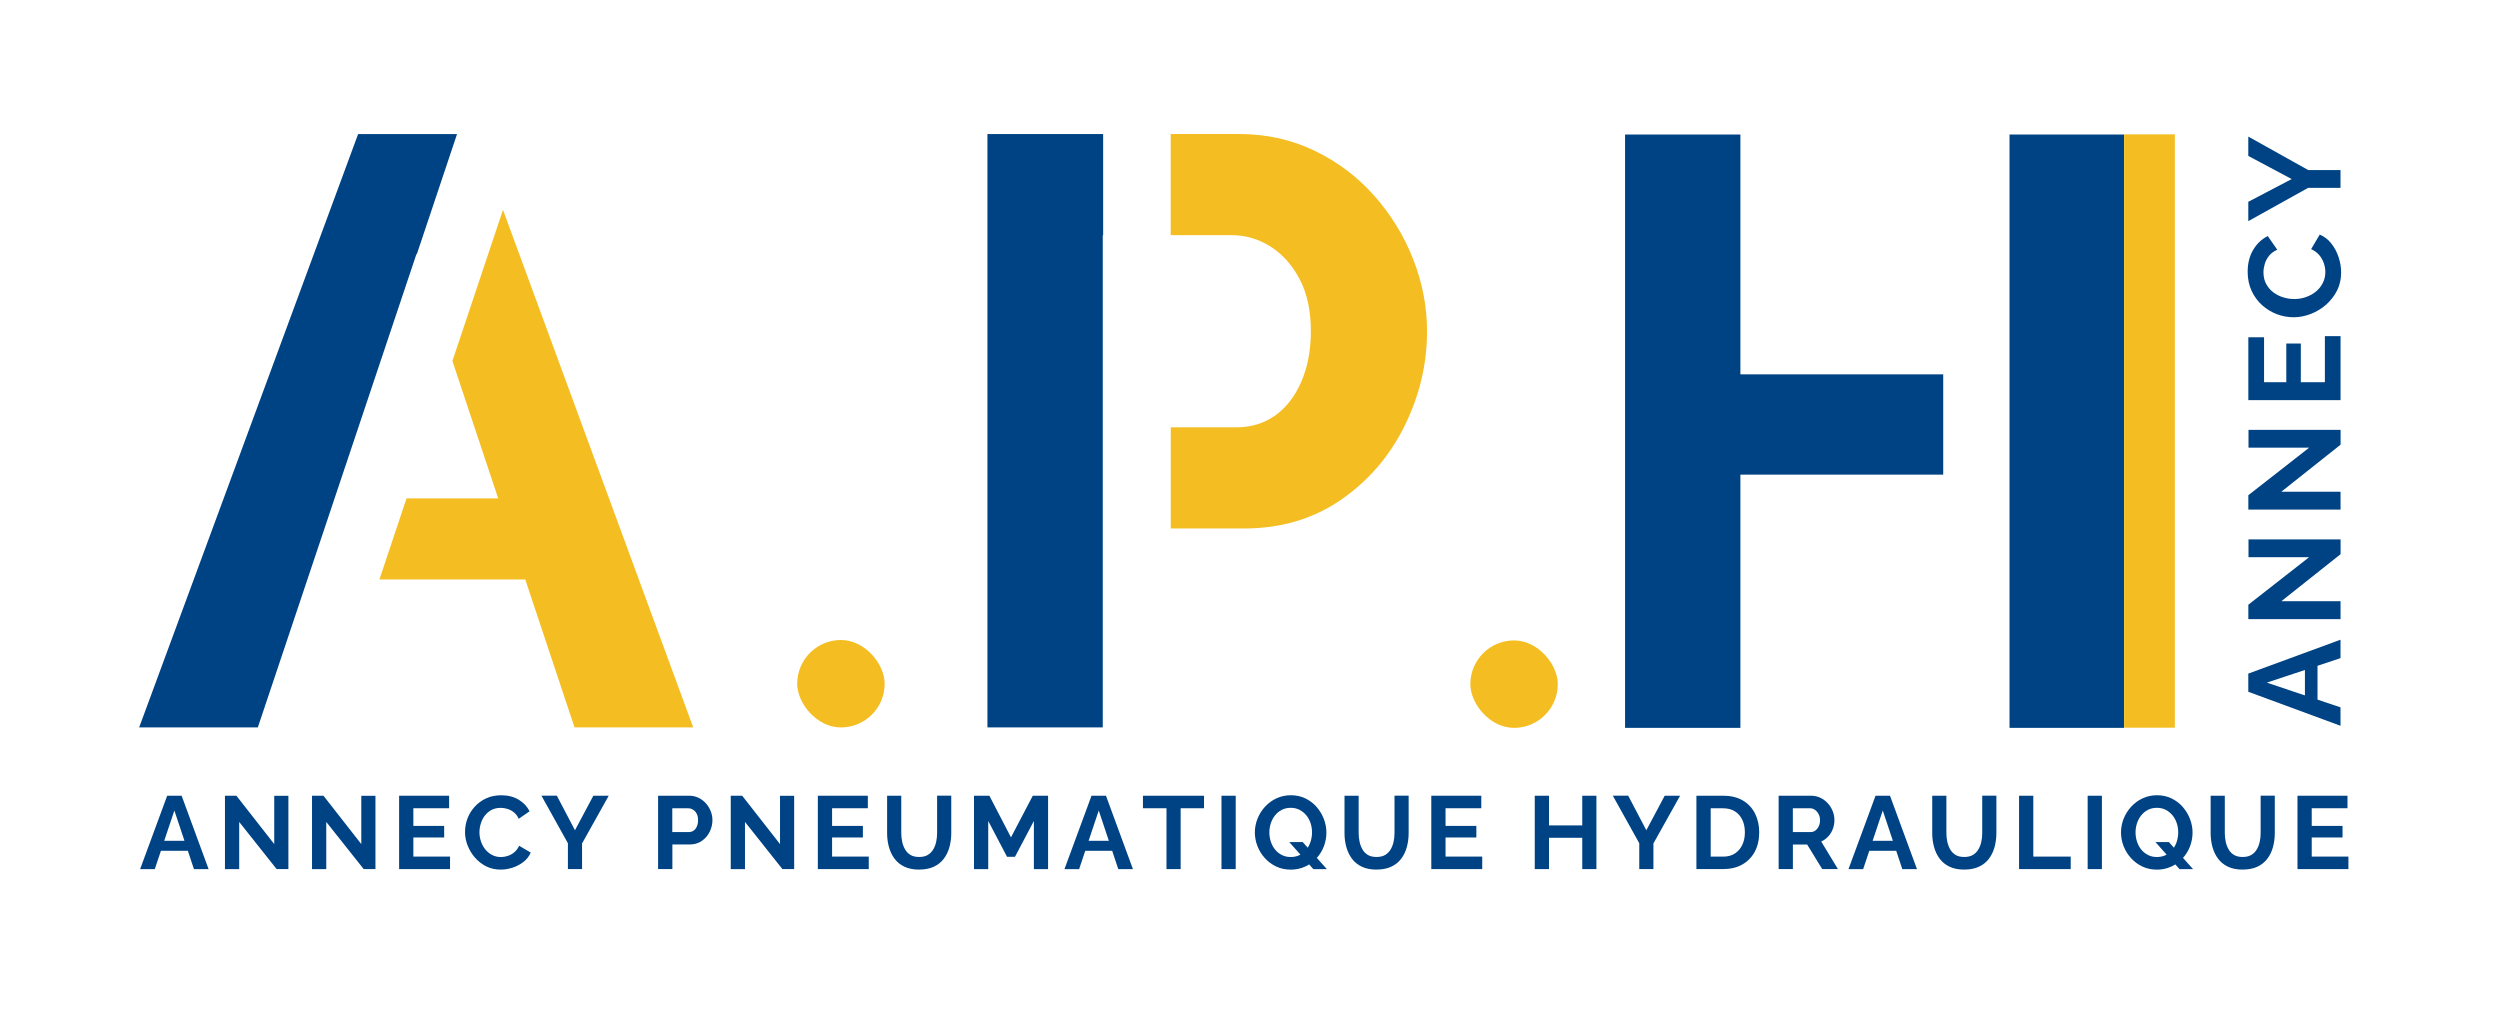 <?xml version="1.0" encoding="UTF-8"?>
<svg id="Calque_2" data-name="Calque 2" xmlns="http://www.w3.org/2000/svg" viewBox="0 0 591.56 239.45">
  <defs>
    <style>
      .cls-1 {
        fill: none;
      }

      .cls-2 {
        fill: #004385;
      }

      .cls-3 {
        fill: #f4bd21;
      }
    </style>
  </defs>
  <g id="P1">
    <g>
      <rect class="cls-3" x="502.62" y="31.79" width="12" height="140.4"/>
      <rect class="cls-2" x="475.5" y="31.83" width="27.09" height="140.4"/>
      <polygon class="cls-2" points="459.81 88.58 411.82 88.58 411.82 31.83 384.53 31.83 384.53 172.23 411.82 172.23 411.82 112.31 459.81 112.31 459.81 88.58"/>
      <polygon class="cls-2" points="260.94 55.65 261.03 55.65 261.03 31.72 233.65 31.72 233.65 172.12 260.94 172.12 260.94 55.65"/>
      <path class="cls-3" d="M334.41,61.38c-2.17-5.54-5.24-10.55-9.2-15.03-3.96-4.48-8.67-8.04-14.14-10.68-5.47-2.64-11.44-3.96-17.9-3.96h-16.15v23.93h14.37c3.29,0,6.36.89,9.2,2.67,2.83,1.78,5.14,4.35,6.92,7.71,1.78,3.36,2.67,7.48,2.67,12.36,0,4.48-.76,8.47-2.27,11.96-1.52,3.5-3.59,6.16-6.23,8.01-2.64,1.85-5.67,2.77-9.1,2.77h-15.55v23.93h17.33c8.7,0,16.31-2.24,22.84-6.72,6.53-4.48,11.57-10.31,15.13-17.5,3.56-7.18,5.34-14.66,5.34-22.44,0-5.8-1.09-11.47-3.26-17.01Z"/>
      <rect class="cls-3" x="188.64" y="151.44" width="20.69" height="20.69" rx="10.34" ry="10.34"/>
      <rect class="cls-3" x="347.92" y="151.54" width="20.69" height="20.69" rx="10.34" ry="10.34"/>
      <g>
        <path class="cls-2" d="M39.56,188.29h3.42l6.38,17.36h-3.47l-1.44-4.33h-6.37l-1.45,4.33h-3.47l6.4-17.36ZM43.65,198.95l-2.39-7.16-2.4,7.16h4.79Z"/>
        <path class="cls-2" d="M56.6,194.5v11.15h-3.37v-17.36h2.71l8.95,11.44v-11.42h3.35v17.33h-2.79l-8.85-11.15Z"/>
        <path class="cls-2" d="M77.2,194.5v11.15h-3.37v-17.36h2.71l8.95,11.44v-11.42h3.35v17.33h-2.79l-8.85-11.15Z"/>
        <path class="cls-2" d="M106.49,202.69v2.96h-12.05v-17.36h11.83v2.96h-8.46v4.18h7.29v2.74h-7.29v4.52h8.68Z"/>
        <path class="cls-2" d="M110.04,196.83c0-1.08.19-2.12.57-3.14.38-1.02.94-1.94,1.69-2.77.74-.83,1.64-1.5,2.7-1.99,1.06-.5,2.26-.75,3.59-.75,1.6,0,2.98.35,4.14,1.05,1.16.7,2.02,1.61,2.58,2.74l-2.57,1.78c-.29-.65-.68-1.16-1.15-1.54-.47-.37-.98-.64-1.53-.81-.55-.16-1.07-.24-1.58-.24-.85,0-1.59.17-2.21.51s-1.15.79-1.56,1.34c-.42.55-.73,1.17-.94,1.86-.21.68-.32,1.38-.32,2.08,0,.75.12,1.48.37,2.19.24.71.59,1.34,1.04,1.88.45.55.99.98,1.61,1.3.63.32,1.32.48,2.07.48.52,0,1.06-.09,1.61-.27.55-.18,1.07-.46,1.54-.86.47-.39.86-.9,1.15-1.54l2.74,1.61c-.36.86-.93,1.6-1.7,2.2-.77.6-1.64,1.06-2.59,1.37-.95.31-1.9.46-2.85.46-1.24,0-2.37-.26-3.39-.77-1.02-.51-1.9-1.2-2.65-2.05-.75-.86-1.33-1.82-1.75-2.88-.42-1.07-.62-2.15-.62-3.24Z"/>
        <path class="cls-2" d="M131.77,188.29l4.28,8.17,4.35-8.17h3.64l-6.31,11.29v6.06h-3.35v-6.11l-6.26-11.25h3.64Z"/>
        <path class="cls-2" d="M155.72,205.65v-17.36h7.36c.8,0,1.54.16,2.21.49s1.26.77,1.75,1.32c.49.55.87,1.17,1.14,1.86.27.68.4,1.39.4,2.1,0,.96-.22,1.89-.66,2.77-.44.89-1.06,1.61-1.87,2.16-.81.55-1.75.83-2.82.83h-4.13v5.82h-3.37ZM159.1,196.88h3.91c.42,0,.8-.11,1.12-.34.33-.23.58-.56.77-.99.19-.43.28-.92.28-1.48,0-.6-.11-1.11-.33-1.53-.22-.42-.5-.73-.86-.95-.35-.22-.73-.33-1.14-.33h-3.77v5.62Z"/>
        <path class="cls-2" d="M176.28,194.5v11.15h-3.37v-17.36h2.71l8.95,11.44v-11.42h3.35v17.33h-2.79l-8.85-11.15Z"/>
        <path class="cls-2" d="M205.57,202.69v2.96h-12.05v-17.36h11.83v2.96h-8.46v4.18h7.29v2.74h-7.29v4.52h8.68Z"/>
        <path class="cls-2" d="M217.5,205.77c-1.37,0-2.54-.23-3.51-.7-.97-.46-1.75-1.1-2.35-1.92-.6-.82-1.03-1.74-1.31-2.77-.28-1.03-.42-2.11-.42-3.24v-8.85h3.35v8.85c0,.72.08,1.41.23,2.09.15.68.39,1.28.71,1.82.32.54.75.96,1.28,1.27s1.21.46,2.01.46,1.51-.16,2.04-.48c.53-.32.96-.75,1.28-1.28.33-.54.56-1.14.71-1.82.15-.68.22-1.36.22-2.07v-8.85h3.35v8.85c0,1.17-.15,2.29-.44,3.34-.29,1.05-.74,1.97-1.35,2.76-.6.79-1.38,1.41-2.35,1.86-.96.45-2.12.67-3.47.67Z"/>
        <path class="cls-2" d="M244.64,205.65v-11.39l-4.47,8.48h-1.88l-4.45-8.48v11.39h-3.37v-17.36h3.64l5.11,9.85,5.16-9.85h3.62v17.36h-3.35Z"/>
        <path class="cls-2" d="M258.28,188.29h3.42l6.38,17.36h-3.47l-1.44-4.33h-6.37l-1.45,4.33h-3.47l6.4-17.36ZM262.38,198.95l-2.39-7.16-2.4,7.16h4.79Z"/>
        <path class="cls-2" d="M284.9,191.25h-5.53v14.4h-3.35v-14.4h-5.57v-2.96h14.45v2.96Z"/>
        <path class="cls-2" d="M289.03,205.65v-17.36h3.37v17.36h-3.37Z"/>
        <path class="cls-2" d="M305.39,205.77c-1.27,0-2.42-.25-3.45-.75-1.03-.5-1.92-1.16-2.66-1.99-.75-.83-1.33-1.77-1.74-2.82-.41-1.05-.61-2.13-.61-3.24s.22-2.26.65-3.31c.43-1.05,1.03-1.99,1.79-2.81.76-.82,1.66-1.48,2.7-1.96s2.18-.72,3.4-.72,2.4.25,3.44.76c1.03.51,1.92,1.18,2.65,2.03.73.85,1.3,1.79,1.7,2.84.4,1.04.6,2.12.6,3.23s-.21,2.24-.62,3.29c-.41,1.05-1,1.99-1.76,2.81-.76.82-1.65,1.47-2.69,1.94-1.04.47-2.16.71-3.39.71ZM305.41,202.79c.83,0,1.56-.17,2.18-.5.62-.33,1.14-.78,1.58-1.33.43-.55.75-1.18.97-1.88.21-.7.32-1.4.32-2.1,0-.75-.11-1.48-.34-2.18s-.56-1.32-1-1.86c-.44-.54-.97-.97-1.59-1.3-.62-.33-1.33-.49-2.13-.49s-1.51.17-2.14.5c-.63.33-1.16.78-1.59,1.33-.43.55-.76,1.18-.98,1.87-.22.69-.33,1.4-.33,2.11s.11,1.48.34,2.18c.23.7.56,1.32.99,1.86.43.54.96.97,1.59,1.3.63.33,1.34.49,2.14.49ZM305.07,199.25h3.18l5.72,6.41h-3.2l-5.7-6.41Z"/>
        <path class="cls-2" d="M325.73,205.77c-1.37,0-2.54-.23-3.51-.7-.97-.46-1.75-1.1-2.35-1.92-.6-.82-1.03-1.74-1.31-2.77-.28-1.03-.42-2.11-.42-3.24v-8.85h3.35v8.85c0,.72.08,1.41.23,2.09.15.68.39,1.28.71,1.82.32.54.75.96,1.28,1.27s1.21.46,2.01.46,1.51-.16,2.04-.48c.53-.32.96-.75,1.28-1.28.33-.54.56-1.14.71-1.82.15-.68.22-1.36.22-2.07v-8.85h3.35v8.85c0,1.17-.15,2.29-.44,3.34-.29,1.05-.74,1.97-1.35,2.76-.6.79-1.38,1.41-2.35,1.86-.96.45-2.12.67-3.47.67Z"/>
        <path class="cls-2" d="M350.73,202.69v2.96h-12.05v-17.36h11.83v2.96h-8.46v4.18h7.29v2.74h-7.29v4.52h8.68Z"/>
        <path class="cls-2" d="M377.75,188.29v17.36h-3.35v-7.41h-7.87v7.41h-3.37v-17.36h3.37v7.02h7.87v-7.02h3.35Z"/>
        <path class="cls-2" d="M385.28,188.29l4.28,8.17,4.35-8.17h3.64l-6.31,11.29v6.06h-3.35v-6.11l-6.26-11.25h3.64Z"/>
        <path class="cls-2" d="M401.41,205.65v-17.36h6.31c1.89,0,3.47.39,4.74,1.16,1.27.77,2.22,1.82,2.86,3.13.64,1.31.95,2.77.95,4.36,0,1.76-.35,3.29-1.05,4.6-.7,1.3-1.69,2.31-2.97,3.03-1.28.72-2.79,1.08-4.53,1.08h-6.31ZM412.88,196.95c0-1.12-.2-2.11-.61-2.97-.41-.86-.99-1.52-1.76-2-.77-.48-1.7-.72-2.79-.72h-2.93v11.44h2.93c1.12,0,2.07-.25,2.82-.76s1.34-1.19,1.74-2.05.6-1.84.6-2.93Z"/>
        <path class="cls-2" d="M420.87,205.65v-17.36h7.7c.78,0,1.51.16,2.19.49.68.33,1.26.77,1.76,1.32.5.55.88,1.17,1.15,1.86.27.68.4,1.39.4,2.1s-.13,1.43-.38,2.1c-.25.67-.62,1.26-1.09,1.77-.47.51-1.03.91-1.66,1.19l3.96,6.53h-3.72l-3.57-5.82h-3.37v5.82h-3.37ZM424.24,196.88h4.23c.42,0,.8-.13,1.12-.38s.59-.59.78-1.01c.2-.42.29-.9.29-1.42s-.11-1.02-.34-1.44c-.23-.42-.51-.76-.86-1-.34-.24-.72-.37-1.12-.37h-4.11v5.62Z"/>
        <path class="cls-2" d="M443.8,188.29h3.42l6.38,17.36h-3.47l-1.44-4.33h-6.37l-1.45,4.33h-3.47l6.4-17.36ZM447.9,198.95l-2.39-7.16-2.4,7.16h4.79Z"/>
        <path class="cls-2" d="M464.8,205.77c-1.37,0-2.54-.23-3.51-.7-.97-.46-1.75-1.1-2.35-1.92-.6-.82-1.03-1.74-1.31-2.77-.28-1.03-.42-2.11-.42-3.24v-8.85h3.35v8.85c0,.72.08,1.41.23,2.09.15.68.39,1.28.71,1.82.32.54.75.96,1.28,1.27s1.21.46,2.01.46,1.51-.16,2.04-.48c.53-.32.96-.75,1.28-1.28.33-.54.56-1.14.71-1.82.15-.68.22-1.36.22-2.07v-8.85h3.35v8.85c0,1.17-.15,2.29-.44,3.34-.29,1.05-.74,1.97-1.35,2.76-.6.79-1.38,1.41-2.35,1.86-.96.45-2.12.67-3.47.67Z"/>
        <path class="cls-2" d="M477.76,205.65v-17.36h3.37v14.4h8.85v2.96h-12.22Z"/>
        <path class="cls-2" d="M493.99,205.65v-17.36h3.37v17.36h-3.37Z"/>
        <path class="cls-2" d="M510.34,205.77c-1.27,0-2.42-.25-3.45-.75-1.03-.5-1.92-1.16-2.66-1.99-.75-.83-1.33-1.77-1.74-2.82-.41-1.05-.61-2.13-.61-3.24s.22-2.26.65-3.31c.43-1.05,1.03-1.99,1.79-2.81.76-.82,1.66-1.48,2.7-1.96s2.18-.72,3.4-.72,2.4.25,3.44.76c1.03.51,1.92,1.18,2.65,2.03.73.85,1.3,1.79,1.7,2.84.4,1.04.6,2.12.6,3.23s-.21,2.24-.62,3.29c-.41,1.05-1,1.99-1.76,2.81-.76.82-1.65,1.47-2.69,1.94-1.04.47-2.16.71-3.39.71ZM510.37,202.79c.83,0,1.56-.17,2.18-.5.62-.33,1.14-.78,1.58-1.33.43-.55.75-1.18.97-1.88.21-.7.32-1.4.32-2.1,0-.75-.11-1.48-.34-2.18s-.56-1.32-1-1.86c-.44-.54-.97-.97-1.59-1.3-.62-.33-1.33-.49-2.13-.49s-1.51.17-2.14.5c-.63.33-1.16.78-1.59,1.33-.43.55-.76,1.18-.98,1.87-.22.69-.33,1.4-.33,2.11s.11,1.48.34,2.18c.23.7.56,1.32.99,1.86.43.54.96.97,1.59,1.3.63.33,1.34.49,2.14.49ZM510.03,199.25h3.18l5.72,6.41h-3.2l-5.7-6.41Z"/>
        <path class="cls-2" d="M530.68,205.77c-1.37,0-2.54-.23-3.51-.7-.97-.46-1.75-1.1-2.35-1.92-.6-.82-1.03-1.74-1.31-2.77-.28-1.03-.42-2.11-.42-3.24v-8.85h3.35v8.85c0,.72.08,1.41.23,2.09.15.68.39,1.28.71,1.82.32.54.75.96,1.28,1.27s1.21.46,2.01.46,1.51-.16,2.04-.48c.53-.32.96-.75,1.28-1.28.33-.54.56-1.14.71-1.82.15-.68.22-1.36.22-2.07v-8.85h3.35v8.85c0,1.17-.15,2.29-.44,3.34-.29,1.05-.74,1.97-1.35,2.76-.6.79-1.38,1.41-2.35,1.86-.96.45-2.12.67-3.47.67Z"/>
        <path class="cls-2" d="M555.69,202.69v2.96h-12.05v-17.36h11.83v2.96h-8.46v4.18h7.29v2.74h-7.29v4.52h8.68Z"/>
      </g>
      <polygon class="cls-2" points="98.63 60.16 108.15 31.72 84.74 31.72 32.93 172.12 61.01 172.12 98.58 60 98.63 60.16"/>
      <polygon class="cls-3" points="119.02 49.66 107.05 85.42 117.89 117.94 96.19 117.94 89.78 137.12 124.29 137.12 135.95 172.12 164.03 172.12 119.02 49.66"/>
      <rect class="cls-1" width="591.56" height="239.45"/>
      <g>
        <path class="cls-2" d="M532,163.69v-4.3l21.82-8.02v4.36l-5.44,1.81v8.01l5.44,1.82v4.37l-21.82-8.05ZM545.4,158.53l-9.01,3,9.01,3.02v-6.02Z"/>
        <path class="cls-2" d="M539.81,142.26h14.02v4.24h-21.82v-3.41l14.39-11.25h-14.35v-4.21h21.79v3.5l-14.02,11.13Z"/>
        <path class="cls-2" d="M539.81,116.35h14.02v4.24h-21.82v-3.41l14.39-11.25h-14.35v-4.21h21.79v3.5l-14.02,11.13Z"/>
        <path class="cls-2" d="M550.11,79.53h3.72v15.15h-21.82v-14.88h3.72v10.64h5.26v-9.16h3.44v9.16h5.69v-10.91Z"/>
        <path class="cls-2" d="M542.73,75.07c-1.35,0-2.67-.24-3.95-.72s-2.44-1.19-3.49-2.12c-1.04-.93-1.88-2.06-2.5-3.4-.62-1.33-.94-2.84-.94-4.52,0-2.01.44-3.74,1.32-5.21.88-1.46,2.03-2.55,3.44-3.24l2.24,3.23c-.82.37-1.47.85-1.94,1.44-.47.59-.81,1.23-1.01,1.92s-.31,1.35-.31,1.98c0,1.07.22,1.99.65,2.78.43.79.99,1.44,1.69,1.97.7.52,1.48.92,2.34,1.18.86.27,1.73.4,2.61.4.94,0,1.86-.15,2.75-.46.89-.31,1.68-.74,2.37-1.31.69-.56,1.23-1.24,1.63-2.03.4-.79.6-1.65.6-2.6,0-.66-.11-1.33-.34-2.03-.23-.7-.58-1.34-1.08-1.94-.49-.59-1.14-1.08-1.94-1.44l2.03-3.44c1.09.45,2.01,1.16,2.77,2.14.76.97,1.33,2.06,1.72,3.26.39,1.2.58,2.39.58,3.58,0,1.56-.32,2.98-.97,4.26s-1.51,2.39-2.58,3.34c-1.08.94-2.28,1.67-3.63,2.2-1.34.52-2.7.78-4.07.78Z"/>
        <path class="cls-2" d="M532,47.75l10.27-5.38-10.27-5.47v-4.58l14.2,7.93h7.62v4.21h-7.68l-14.14,7.87v-4.58Z"/>
      </g>
    </g>
  </g>
</svg>
